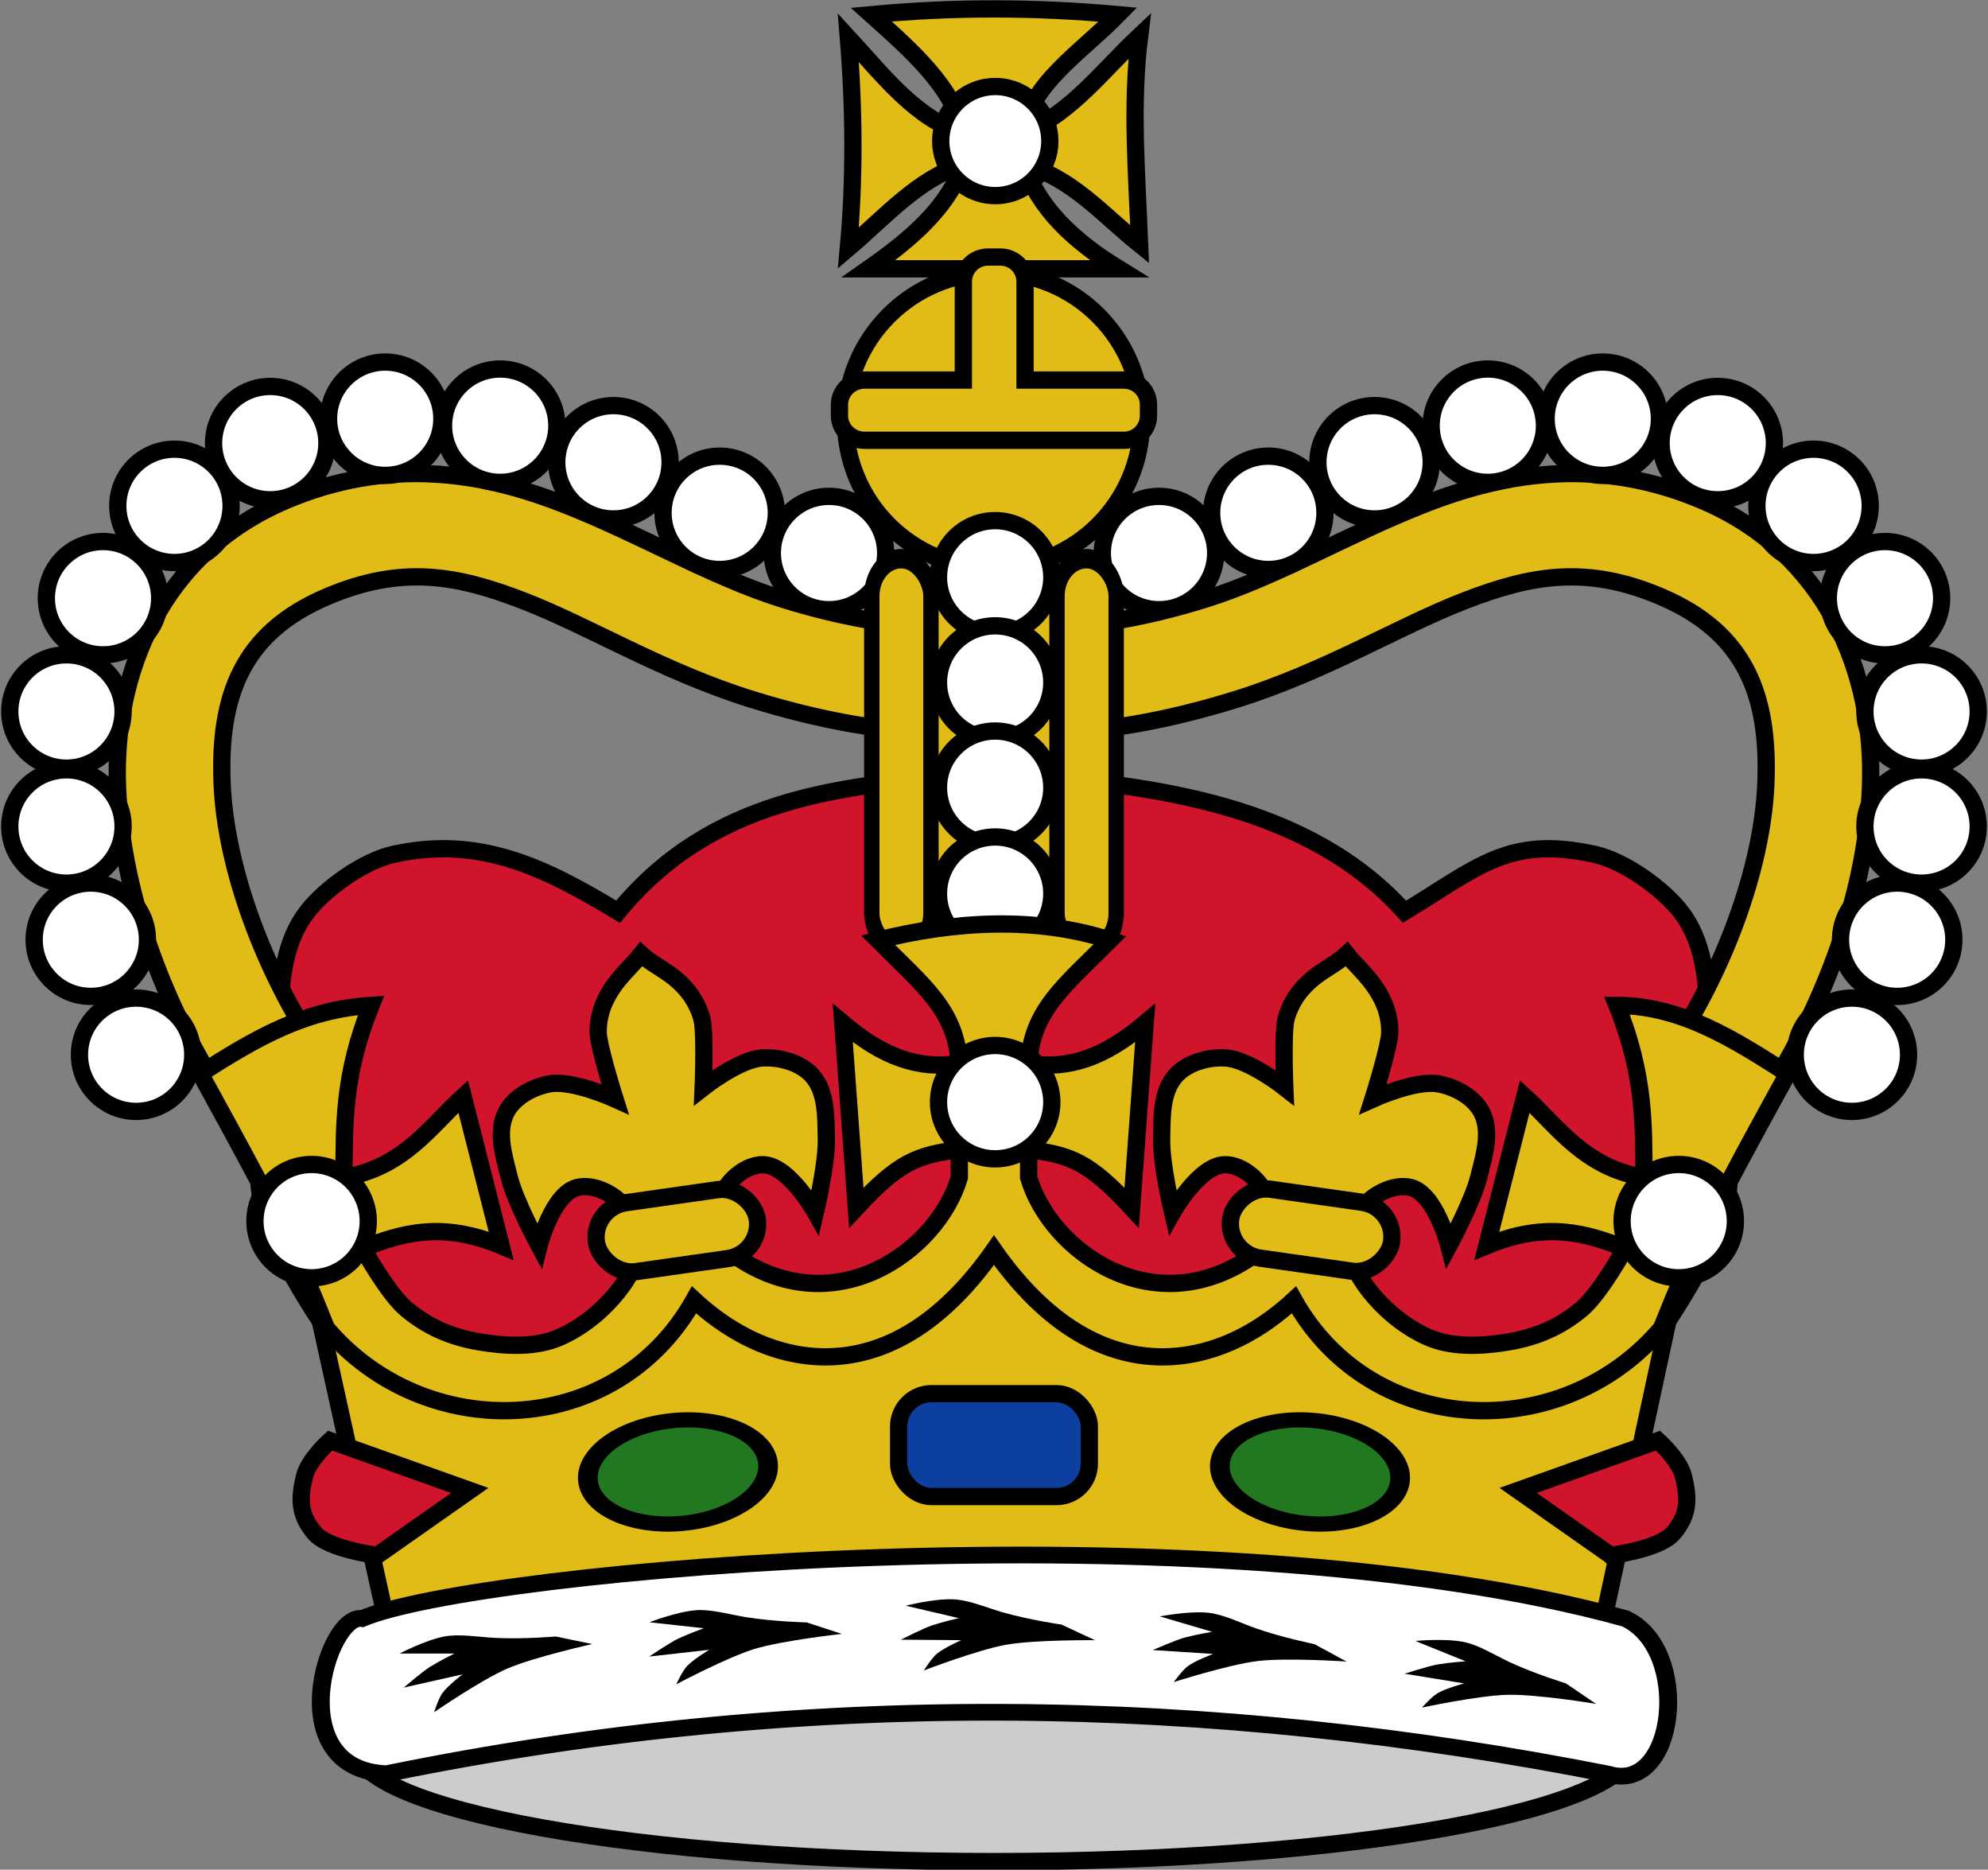 <?xml version="1.0" encoding="UTF-8" standalone="no"?>
<!-- Created with Inkscape (http://www.inkscape.org/) -->

<svg
   xmlns:dc="http://purl.org/dc/elements/1.1/"
   xmlns:cc="http://creativecommons.org/ns#"
   xmlns:rdf="http://www.w3.org/1999/02/22-rdf-syntax-ns#"
   xmlns:svg="http://www.w3.org/2000/svg"
   xmlns="http://www.w3.org/2000/svg"
   xmlns:sodipodi="http://sodipodi.sourceforge.net/DTD/sodipodi-0.dtd"
   xmlns:inkscape="http://www.inkscape.org/namespaces/inkscape"
   version="1.0"
   width="115.026"
   height="108.152"
   id="svg2"
   sodipodi:version="0.32"
   inkscape:version="0.48.0 r9654"
   sodipodi:docname="Canadian_Coat_of_Arms_Shield copy.svg"
   inkscape:output_extension="org.inkscape.output.svg.inkscape">
  <rect width="100%" height="100%" fill="#808080" stroke="none"/>
  <sodipodi:namedview
     inkscape:window-height="701"
     inkscape:window-width="1280"
     inkscape:pageshadow="2"
     inkscape:pageopacity="0.0"
     guidetolerance="10.0"
     gridtolerance="10.0"
     objecttolerance="10.0"
     borderopacity="1.0"
     bordercolor="#666666"
     pagecolor="#ffffff"
     id="base"
     showgrid="false"
     inkscape:zoom="4.4659239"
     inkscape:cx="57.512817"
     inkscape:cy="54.076157"
     inkscape:window-x="0"
     inkscape:window-y="0"
     inkscape:current-layer="svg2"
     inkscape:window-maximized="0"
     showguides="true"
     inkscape:guide-bbox="true"
     fit-margin-top="0"
     fit-margin-left="0"
     fit-margin-right="0"
     fit-margin-bottom="0" />
  <defs
     id="defs5" />
  <g
     style="fill:#ffffff;stroke:#000000;stroke-width:2.77;stroke-miterlimit:4;stroke-dasharray:none"
     id="g6517"
     transform="matrix(0.374,0,0,0.349,-110.471,64.935)" />
  <g
     id="g4263">
    <path
       style="fill:#cf142b;fill-opacity:1;stroke:#000000;stroke-width:1;stroke-linecap:butt;stroke-linejoin:miter;stroke-miterlimit:4;stroke-opacity:1;stroke-dasharray:none;display:inline"
       d="m 58.335,81.878 24.218,2.347 9.853,-2.347 c 0,0 7.056,-8.232 7.612,-13.158 0.256,-2.269 -2.009,-4.299 -2.081,-6.579 -0.038,-1.18 0.864,-2.276 0.859,-3.454 -0.011,-2.039 -0.249,-4.277 -1.543,-5.946 -1.029,-1.328 -3.252,-2.939 -4.992,-3.322 -4.975,-1.097 -6.736,0.744 -10.997,3.322 -5.529,-6.159 -14.466,-7.358 -22.579,-7.905 -0.779,-0.053 -1.564,-0.055 -2.343,0 -7.819,0.554 -15.223,1.373 -20.579,7.905 -4.26,-2.579 -8.022,-4.419 -12.997,-3.322 -1.74,0.383 -3.963,1.995 -4.992,3.322 -1.293,1.669 -1.547,3.907 -1.557,5.946 -0.005,1.178 0.908,2.273 0.873,3.454 -0.068,2.28 -2.337,4.31 -2.081,6.579 0.556,4.926 7.612,13.158 7.612,13.158 l 9.853,2.347 24.218,-2.347 z"
       id="path8159-0-3"
       inkscape:connector-curvature="0"
       sodipodi:nodetypes="cccssssscsscssssscccc" />
    <g
       transform="matrix(1.21,0,0,1.21,1.356,2.458)"
       id="g4294"
       style="stroke-width:0.826;stroke-miterlimit:4;stroke-dasharray:none">
      <g
         id="g4194-6"
         transform="matrix(-1,0,0,1,92.821,0)"
         style="stroke-width:0.826;stroke-miterlimit:4;stroke-dasharray:none">
        <path
           sodipodi:nodetypes="sssccssssccsss"
           inkscape:connector-curvature="0"
           d="m 19.531,20.625 c -2.208,-0.104 -4.564,0.241 -7,1.281 C 6.598,24.44 4.285,30.138 4.5,35.594 4.715,41.05 6.976,46.595 9.844,50.875 L 14,48.094 C 11.595,44.505 9.663,39.553 9.5,35.406 9.337,31.259 10.444,28.232 14.5,26.5 c 3.57,-1.525 6.223,-1.044 9.406,0.188 3.184,1.232 6.652,3.387 10.938,4.719 6.74,2.095 10.688,1.531 10.688,1.531 l 0,-5 c 0,0 -3.515,0.451 -9.188,-1.312 -3.508,-1.09 -6.833,-3.127 -10.625,-4.594 -1.896,-0.734 -3.98,-1.302 -6.188,-1.406 z"
           style="font-size:medium;font-style:normal;font-variant:normal;font-weight:normal;font-stretch:normal;text-indent:0;text-align:start;text-decoration:none;line-height:normal;letter-spacing:normal;word-spacing:normal;text-transform:none;direction:ltr;block-progression:tb;writing-mode:lr-tb;text-anchor:start;baseline-shift:baseline;color:#000000;fill:#e1bb16;fill-opacity:1;stroke:#000000;stroke-width:0.826;stroke-miterlimit:4;stroke-opacity:1;stroke-dasharray:none;marker:none;visibility:visible;display:inline;overflow:visible;enable-background:accumulate;font-family:Sans;-inkscape-font-specification:Sans"
           id="path4196-6" />
        <g
           id="g4180-3"
           style="stroke-width:0.826;stroke-miterlimit:4;stroke-dasharray:none">
          <path
             transform="matrix(-0.724,0,0,0.724,163.617,-37.584)"
             d="m 176.527,85.622 c 0,2.067 -1.675,3.742 -3.742,3.742 -2.067,0 -3.742,-1.675 -3.742,-3.742 0,-2.067 1.675,-3.742 3.742,-3.742 2.067,0 3.742,1.675 3.742,3.742 z"
             sodipodi:ry="3.7418478"
             sodipodi:rx="3.7418478"
             sodipodi:cy="85.622284"
             sodipodi:cx="172.78532"
             id="path5055-0-2-2-9-3-7-4-9-7-6-73"
             style="fill:#ffffff;fill-opacity:1;stroke:#000000;stroke-width:1.141;stroke-miterlimit:4;stroke-opacity:1;stroke-dasharray:none;display:inline"
             sodipodi:type="arc" />
          <path
             transform="matrix(-0.724,0,0,0.724,158.39,-39.506)"
             d="m 176.527,85.622 c 0,2.067 -1.675,3.742 -3.742,3.742 -2.067,0 -3.742,-1.675 -3.742,-3.742 0,-2.067 1.675,-3.742 3.742,-3.742 2.067,0 3.742,1.675 3.742,3.742 z"
             sodipodi:ry="3.7418478"
             sodipodi:rx="3.7418478"
             sodipodi:cy="85.622284"
             sodipodi:cx="172.78532"
             id="path5055-0-2-2-9-3-7-4-9-7-6-5-3"
             style="fill:#ffffff;fill-opacity:1;stroke:#000000;stroke-width:1.141;stroke-miterlimit:4;stroke-opacity:1;stroke-dasharray:none;display:inline"
             sodipodi:type="arc" />
          <path
             transform="matrix(-0.724,0,0,0.724,153.309,-41.922)"
             d="m 176.527,85.622 c 0,2.067 -1.675,3.742 -3.742,3.742 -2.067,0 -3.742,-1.675 -3.742,-3.742 0,-2.067 1.675,-3.742 3.742,-3.742 2.067,0 3.742,1.675 3.742,3.742 z"
             sodipodi:ry="3.7418478"
             sodipodi:rx="3.7418478"
             sodipodi:cy="85.622284"
             sodipodi:cx="172.78532"
             id="path5055-0-2-2-9-3-7-4-9-7-6-8-8"
             style="fill:#ffffff;fill-opacity:1;stroke:#000000;stroke-width:1.141;stroke-miterlimit:4;stroke-opacity:1;stroke-dasharray:none;display:inline"
             sodipodi:type="arc" />
          <path
             transform="matrix(-0.724,0,0,0.724,147.894,-43.671)"
             d="m 176.527,85.622 c 0,2.067 -1.675,3.742 -3.742,3.742 -2.067,0 -3.742,-1.675 -3.742,-3.742 0,-2.067 1.675,-3.742 3.742,-3.742 2.067,0 3.742,1.675 3.742,3.742 z"
             sodipodi:ry="3.7418478"
             sodipodi:rx="3.7418478"
             sodipodi:cy="85.622284"
             sodipodi:cx="172.78532"
             id="path5055-0-2-2-9-3-7-4-9-7-6-2-4"
             style="fill:#ffffff;fill-opacity:1;stroke:#000000;stroke-width:1.141;stroke-miterlimit:4;stroke-opacity:1;stroke-dasharray:none;display:inline"
             sodipodi:type="arc" />
          <path
             transform="matrix(-0.724,0,0,0.724,142.396,-44.004)"
             d="m 176.527,85.622 c 0,2.067 -1.675,3.742 -3.742,3.742 -2.067,0 -3.742,-1.675 -3.742,-3.742 0,-2.067 1.675,-3.742 3.742,-3.742 2.067,0 3.742,1.675 3.742,3.742 z"
             sodipodi:ry="3.7418478"
             sodipodi:rx="3.7418478"
             sodipodi:cy="85.622284"
             sodipodi:cx="172.78532"
             id="path5055-0-2-2-9-3-7-4-9-7-6-1-6"
             style="fill:#ffffff;fill-opacity:1;stroke:#000000;stroke-width:1.141;stroke-miterlimit:4;stroke-opacity:1;stroke-dasharray:none;display:inline"
             sodipodi:type="arc" />
          <path
             transform="matrix(-0.724,0,0,0.724,136.898,-42.838)"
             d="m 176.527,85.622 c 0,2.067 -1.675,3.742 -3.742,3.742 -2.067,0 -3.742,-1.675 -3.742,-3.742 0,-2.067 1.675,-3.742 3.742,-3.742 2.067,0 3.742,1.675 3.742,3.742 z"
             sodipodi:ry="3.7418478"
             sodipodi:rx="3.7418478"
             sodipodi:cy="85.622284"
             sodipodi:cx="172.78532"
             id="path5055-0-2-2-9-3-7-4-9-7-6-6-3"
             style="fill:#ffffff;fill-opacity:1;stroke:#000000;stroke-width:1.141;stroke-miterlimit:4;stroke-opacity:1;stroke-dasharray:none;display:inline"
             sodipodi:type="arc" />
          <path
             transform="matrix(-0.724,0,0,0.724,132.317,-39.839)"
             d="m 176.527,85.622 c 0,2.067 -1.675,3.742 -3.742,3.742 -2.067,0 -3.742,-1.675 -3.742,-3.742 0,-2.067 1.675,-3.742 3.742,-3.742 2.067,0 3.742,1.675 3.742,3.742 z"
             sodipodi:ry="3.7418478"
             sodipodi:rx="3.7418478"
             sodipodi:cy="85.622284"
             sodipodi:cx="172.78532"
             id="path5055-0-2-2-9-3-7-4-9-7-6-08-0"
             style="fill:#ffffff;fill-opacity:1;stroke:#000000;stroke-width:1.141;stroke-miterlimit:4;stroke-opacity:1;stroke-dasharray:none;display:inline"
             sodipodi:type="arc" />
          <path
             transform="matrix(-0.724,0,0,0.724,128.901,-35.424)"
             d="m 176.527,85.622 c 0,2.067 -1.675,3.742 -3.742,3.742 -2.067,0 -3.742,-1.675 -3.742,-3.742 0,-2.067 1.675,-3.742 3.742,-3.742 2.067,0 3.742,1.675 3.742,3.742 z"
             sodipodi:ry="3.7418478"
             sodipodi:rx="3.7418478"
             sodipodi:cy="85.622284"
             sodipodi:cx="172.78532"
             id="path5055-0-2-2-9-3-7-4-9-7-6-4-1"
             style="fill:#ffffff;fill-opacity:1;stroke:#000000;stroke-width:1.141;stroke-miterlimit:4;stroke-opacity:1;stroke-dasharray:none;display:inline"
             sodipodi:type="arc" />
          <path
             transform="matrix(-0.724,0,0,0.724,127.152,-30.009)"
             d="m 176.527,85.622 c 0,2.067 -1.675,3.742 -3.742,3.742 -2.067,0 -3.742,-1.675 -3.742,-3.742 0,-2.067 1.675,-3.742 3.742,-3.742 2.067,0 3.742,1.675 3.742,3.742 z"
             sodipodi:ry="3.7418478"
             sodipodi:rx="3.7418478"
             sodipodi:cy="85.622284"
             sodipodi:cx="172.78532"
             id="path5055-0-2-2-9-3-7-4-9-7-6-7-65"
             style="fill:#ffffff;fill-opacity:1;stroke:#000000;stroke-width:1.141;stroke-miterlimit:4;stroke-opacity:1;stroke-dasharray:none;display:inline"
             sodipodi:type="arc" />
          <path
             transform="matrix(-0.724,0,0,0.724,127.152,-24.511)"
             d="m 176.527,85.622 c 0,2.067 -1.675,3.742 -3.742,3.742 -2.067,0 -3.742,-1.675 -3.742,-3.742 0,-2.067 1.675,-3.742 3.742,-3.742 2.067,0 3.742,1.675 3.742,3.742 z"
             sodipodi:ry="3.7418478"
             sodipodi:rx="3.7418478"
             sodipodi:cy="85.622284"
             sodipodi:cx="172.78532"
             id="path5055-0-2-2-9-3-7-4-9-7-6-7-9-9"
             style="fill:#ffffff;fill-opacity:1;stroke:#000000;stroke-width:1.141;stroke-miterlimit:4;stroke-opacity:1;stroke-dasharray:none;display:inline"
             sodipodi:type="arc" />
          <path
             transform="matrix(-0.724,0,0,0.724,128.318,-19.097)"
             d="m 176.527,85.622 c 0,2.067 -1.675,3.742 -3.742,3.742 -2.067,0 -3.742,-1.675 -3.742,-3.742 0,-2.067 1.675,-3.742 3.742,-3.742 2.067,0 3.742,1.675 3.742,3.742 z"
             sodipodi:ry="3.7418478"
             sodipodi:rx="3.7418478"
             sodipodi:cy="85.622284"
             sodipodi:cx="172.78532"
             id="path5055-0-2-2-9-3-7-4-9-7-6-7-6-5"
             style="fill:#ffffff;fill-opacity:1;stroke:#000000;stroke-width:1.141;stroke-miterlimit:4;stroke-opacity:1;stroke-dasharray:none;display:inline"
             sodipodi:type="arc" />
          <path
             transform="matrix(-0.724,0,0,0.724,130.484,-13.599)"
             d="m 176.527,85.622 c 0,2.067 -1.675,3.742 -3.742,3.742 -2.067,0 -3.742,-1.675 -3.742,-3.742 0,-2.067 1.675,-3.742 3.742,-3.742 2.067,0 3.742,1.675 3.742,3.742 z"
             sodipodi:ry="3.7418478"
             sodipodi:rx="3.7418478"
             sodipodi:cy="85.622284"
             sodipodi:cx="172.78532"
             id="path5055-0-2-2-9-3-7-4-9-7-6-7-90-8"
             style="fill:#ffffff;fill-opacity:1;stroke:#000000;stroke-width:1.141;stroke-miterlimit:4;stroke-opacity:1;stroke-dasharray:none;display:inline"
             sodipodi:type="arc" />
        </g>
      </g>
      <g
         id="g4194"
         style="stroke-width:0.826;stroke-miterlimit:4;stroke-dasharray:none">
        <path
           sodipodi:nodetypes="sssccssssccsss"
           inkscape:connector-curvature="0"
           d="m 19.531,20.625 c -2.208,-0.104 -4.564,0.241 -7,1.281 C 6.598,24.44 4.285,30.138 4.5,35.594 4.715,41.05 6.976,46.595 9.844,50.875 L 14,48.094 C 11.595,44.505 9.663,39.553 9.5,35.406 9.337,31.259 10.444,28.232 14.5,26.5 c 3.57,-1.525 6.223,-1.044 9.406,0.188 3.184,1.232 6.652,3.387 10.938,4.719 6.74,2.095 10.688,1.531 10.688,1.531 l 0,-5 c 0,0 -3.515,0.451 -9.188,-1.312 -3.508,-1.09 -6.833,-3.127 -10.625,-4.594 -1.896,-0.734 -3.98,-1.302 -6.188,-1.406 z"
           style="font-size:medium;font-style:normal;font-variant:normal;font-weight:normal;font-stretch:normal;text-indent:0;text-align:start;text-decoration:none;line-height:normal;letter-spacing:normal;word-spacing:normal;text-transform:none;direction:ltr;block-progression:tb;writing-mode:lr-tb;text-anchor:start;baseline-shift:baseline;color:#000000;fill:#e1bb16;fill-opacity:1;stroke:#000000;stroke-width:0.826;stroke-miterlimit:4;stroke-opacity:1;stroke-dasharray:none;marker:none;visibility:visible;display:inline;overflow:visible;enable-background:accumulate;font-family:Sans;-inkscape-font-specification:Sans"
           id="path4196" />
        <g
           id="g4180"
           style="stroke-width:0.826;stroke-miterlimit:4;stroke-dasharray:none">
          <path
             transform="matrix(-0.724,0,0,0.724,163.617,-37.584)"
             d="m 176.527,85.622 c 0,2.067 -1.675,3.742 -3.742,3.742 -2.067,0 -3.742,-1.675 -3.742,-3.742 0,-2.067 1.675,-3.742 3.742,-3.742 2.067,0 3.742,1.675 3.742,3.742 z"
             sodipodi:ry="3.7418478"
             sodipodi:rx="3.7418478"
             sodipodi:cy="85.622284"
             sodipodi:cx="172.78532"
             id="path5055-0-2-2-9-3-7-4-9-7-6"
             style="fill:#ffffff;fill-opacity:1;stroke:#000000;stroke-width:1.141;stroke-miterlimit:4;stroke-opacity:1;stroke-dasharray:none;display:inline"
             sodipodi:type="arc" />
          <path
             transform="matrix(-0.724,0,0,0.724,158.39,-39.506)"
             d="m 176.527,85.622 c 0,2.067 -1.675,3.742 -3.742,3.742 -2.067,0 -3.742,-1.675 -3.742,-3.742 0,-2.067 1.675,-3.742 3.742,-3.742 2.067,0 3.742,1.675 3.742,3.742 z"
             sodipodi:ry="3.7418478"
             sodipodi:rx="3.7418478"
             sodipodi:cy="85.622284"
             sodipodi:cx="172.78532"
             id="path5055-0-2-2-9-3-7-4-9-7-6-5"
             style="fill:#ffffff;fill-opacity:1;stroke:#000000;stroke-width:1.141;stroke-miterlimit:4;stroke-opacity:1;stroke-dasharray:none;display:inline"
             sodipodi:type="arc" />
          <path
             transform="matrix(-0.724,0,0,0.724,153.309,-41.922)"
             d="m 176.527,85.622 c 0,2.067 -1.675,3.742 -3.742,3.742 -2.067,0 -3.742,-1.675 -3.742,-3.742 0,-2.067 1.675,-3.742 3.742,-3.742 2.067,0 3.742,1.675 3.742,3.742 z"
             sodipodi:ry="3.7418478"
             sodipodi:rx="3.7418478"
             sodipodi:cy="85.622284"
             sodipodi:cx="172.78532"
             id="path5055-0-2-2-9-3-7-4-9-7-6-8"
             style="fill:#ffffff;fill-opacity:1;stroke:#000000;stroke-width:1.141;stroke-miterlimit:4;stroke-opacity:1;stroke-dasharray:none;display:inline"
             sodipodi:type="arc" />
          <path
             transform="matrix(-0.724,0,0,0.724,147.894,-43.671)"
             d="m 176.527,85.622 c 0,2.067 -1.675,3.742 -3.742,3.742 -2.067,0 -3.742,-1.675 -3.742,-3.742 0,-2.067 1.675,-3.742 3.742,-3.742 2.067,0 3.742,1.675 3.742,3.742 z"
             sodipodi:ry="3.7418478"
             sodipodi:rx="3.7418478"
             sodipodi:cy="85.622284"
             sodipodi:cx="172.78532"
             id="path5055-0-2-2-9-3-7-4-9-7-6-2"
             style="fill:#ffffff;fill-opacity:1;stroke:#000000;stroke-width:1.141;stroke-miterlimit:4;stroke-opacity:1;stroke-dasharray:none;display:inline"
             sodipodi:type="arc" />
          <path
             transform="matrix(-0.724,0,0,0.724,142.396,-44.004)"
             d="m 176.527,85.622 c 0,2.067 -1.675,3.742 -3.742,3.742 -2.067,0 -3.742,-1.675 -3.742,-3.742 0,-2.067 1.675,-3.742 3.742,-3.742 2.067,0 3.742,1.675 3.742,3.742 z"
             sodipodi:ry="3.7418478"
             sodipodi:rx="3.7418478"
             sodipodi:cy="85.622284"
             sodipodi:cx="172.78532"
             id="path5055-0-2-2-9-3-7-4-9-7-6-1"
             style="fill:#ffffff;fill-opacity:1;stroke:#000000;stroke-width:1.141;stroke-miterlimit:4;stroke-opacity:1;stroke-dasharray:none;display:inline"
             sodipodi:type="arc" />
          <path
             transform="matrix(-0.724,0,0,0.724,136.898,-42.838)"
             d="m 176.527,85.622 c 0,2.067 -1.675,3.742 -3.742,3.742 -2.067,0 -3.742,-1.675 -3.742,-3.742 0,-2.067 1.675,-3.742 3.742,-3.742 2.067,0 3.742,1.675 3.742,3.742 z"
             sodipodi:ry="3.7418478"
             sodipodi:rx="3.7418478"
             sodipodi:cy="85.622284"
             sodipodi:cx="172.78532"
             id="path5055-0-2-2-9-3-7-4-9-7-6-6"
             style="fill:#ffffff;fill-opacity:1;stroke:#000000;stroke-width:1.141;stroke-miterlimit:4;stroke-opacity:1;stroke-dasharray:none;display:inline"
             sodipodi:type="arc" />
          <path
             transform="matrix(-0.724,0,0,0.724,132.317,-39.839)"
             d="m 176.527,85.622 c 0,2.067 -1.675,3.742 -3.742,3.742 -2.067,0 -3.742,-1.675 -3.742,-3.742 0,-2.067 1.675,-3.742 3.742,-3.742 2.067,0 3.742,1.675 3.742,3.742 z"
             sodipodi:ry="3.7418478"
             sodipodi:rx="3.7418478"
             sodipodi:cy="85.622284"
             sodipodi:cx="172.78532"
             id="path5055-0-2-2-9-3-7-4-9-7-6-08"
             style="fill:#ffffff;fill-opacity:1;stroke:#000000;stroke-width:1.141;stroke-miterlimit:4;stroke-opacity:1;stroke-dasharray:none;display:inline"
             sodipodi:type="arc" />
          <path
             transform="matrix(-0.724,0,0,0.724,128.901,-35.424)"
             d="m 176.527,85.622 c 0,2.067 -1.675,3.742 -3.742,3.742 -2.067,0 -3.742,-1.675 -3.742,-3.742 0,-2.067 1.675,-3.742 3.742,-3.742 2.067,0 3.742,1.675 3.742,3.742 z"
             sodipodi:ry="3.7418478"
             sodipodi:rx="3.7418478"
             sodipodi:cy="85.622284"
             sodipodi:cx="172.78532"
             id="path5055-0-2-2-9-3-7-4-9-7-6-4"
             style="fill:#ffffff;fill-opacity:1;stroke:#000000;stroke-width:1.141;stroke-miterlimit:4;stroke-opacity:1;stroke-dasharray:none;display:inline"
             sodipodi:type="arc" />
          <path
             transform="matrix(-0.724,0,0,0.724,127.152,-30.009)"
             d="m 176.527,85.622 c 0,2.067 -1.675,3.742 -3.742,3.742 -2.067,0 -3.742,-1.675 -3.742,-3.742 0,-2.067 1.675,-3.742 3.742,-3.742 2.067,0 3.742,1.675 3.742,3.742 z"
             sodipodi:ry="3.7418478"
             sodipodi:rx="3.7418478"
             sodipodi:cy="85.622284"
             sodipodi:cx="172.78532"
             id="path5055-0-2-2-9-3-7-4-9-7-6-7"
             style="fill:#ffffff;fill-opacity:1;stroke:#000000;stroke-width:1.141;stroke-miterlimit:4;stroke-opacity:1;stroke-dasharray:none;display:inline"
             sodipodi:type="arc" />
          <path
             transform="matrix(-0.724,0,0,0.724,127.152,-24.511)"
             d="m 176.527,85.622 c 0,2.067 -1.675,3.742 -3.742,3.742 -2.067,0 -3.742,-1.675 -3.742,-3.742 0,-2.067 1.675,-3.742 3.742,-3.742 2.067,0 3.742,1.675 3.742,3.742 z"
             sodipodi:ry="3.7418478"
             sodipodi:rx="3.7418478"
             sodipodi:cy="85.622284"
             sodipodi:cx="172.78532"
             id="path5055-0-2-2-9-3-7-4-9-7-6-7-9"
             style="fill:#ffffff;fill-opacity:1;stroke:#000000;stroke-width:1.141;stroke-miterlimit:4;stroke-opacity:1;stroke-dasharray:none;display:inline"
             sodipodi:type="arc" />
          <path
             transform="matrix(-0.724,0,0,0.724,128.318,-19.097)"
             d="m 176.527,85.622 c 0,2.067 -1.675,3.742 -3.742,3.742 -2.067,0 -3.742,-1.675 -3.742,-3.742 0,-2.067 1.675,-3.742 3.742,-3.742 2.067,0 3.742,1.675 3.742,3.742 z"
             sodipodi:ry="3.7418478"
             sodipodi:rx="3.7418478"
             sodipodi:cy="85.622284"
             sodipodi:cx="172.78532"
             id="path5055-0-2-2-9-3-7-4-9-7-6-7-6"
             style="fill:#ffffff;fill-opacity:1;stroke:#000000;stroke-width:1.141;stroke-miterlimit:4;stroke-opacity:1;stroke-dasharray:none;display:inline"
             sodipodi:type="arc" />
          <path
             transform="matrix(-0.724,0,0,0.724,130.484,-13.599)"
             d="m 176.527,85.622 c 0,2.067 -1.675,3.742 -3.742,3.742 -2.067,0 -3.742,-1.675 -3.742,-3.742 0,-2.067 1.675,-3.742 3.742,-3.742 2.067,0 3.742,1.675 3.742,3.742 z"
             sodipodi:ry="3.7418478"
             sodipodi:rx="3.7418478"
             sodipodi:cy="85.622284"
             sodipodi:cx="172.78532"
             id="path5055-0-2-2-9-3-7-4-9-7-6-7-90"
             style="fill:#ffffff;fill-opacity:1;stroke:#000000;stroke-width:1.141;stroke-miterlimit:4;stroke-opacity:1;stroke-dasharray:none;display:inline"
             sodipodi:type="arc" />
        </g>
      </g>
    </g>
    <g
       transform="matrix(1.21,0,0,1.21,-0.11,-0.076)"
       id="g4527"
       style="stroke-width:0.826;stroke-miterlimit:4;stroke-dasharray:none">
      <g
         style="stroke-width:0.826;stroke-miterlimit:4;stroke-dasharray:none"
         id="g9512"
         transform="translate(-153.481,-2.687)">
        <path
           style="fill:#e1bb16;fill-opacity:1;stroke:#000000;stroke-width:0.826;stroke-miterlimit:4;stroke-opacity:1;stroke-dasharray:none"
           d="m 199.623,9.115 c -0.467,-2.207 -2.452,-3.928 -4.387,-5.665 3.932,-0.371 7.863,-0.36 11.795,0 -1.776,1.811 -4.312,3.41 -4.491,5.665 2.29,-0.992 3.765,-3.002 5.527,-4.653 -0.417,3.323 -0.13,6.647 0,9.97 -1.751,-1.405 -3.244,-3.187 -5.527,-3.817 0.679,2.062 2.35,3.646 4.534,4.985 l -11.969,0 c 1.981,-1.385 3.778,-2.893 4.518,-4.985 -2.175,0.701 -3.738,2.516 -5.484,3.998 0.308,-3.353 0.272,-6.707 0,-10.06 1.681,1.826 3.249,3.889 5.484,4.563 z"
           id="rect8501-3"
           sodipodi:nodetypes="ccccccccccccc"
           inkscape:connector-curvature="0" />
        <path
           sodipodi:type="arc"
           style="fill:#ffffff;fill-opacity:1;stroke:#000000;stroke-width:1.185;stroke-miterlimit:4;stroke-opacity:1;stroke-dasharray:none;display:inline"
           id="path5055-0-7-8"
           sodipodi:cx="172.78532"
           sodipodi:cy="85.622284"
           sodipodi:rx="3.7418478"
           sodipodi:ry="3.7418478"
           d="m 176.527,85.622 c 0,2.067 -1.675,3.742 -3.742,3.742 -2.067,0 -3.742,-1.675 -3.742,-3.742 0,-2.067 1.675,-3.742 3.742,-3.742 2.067,0 3.742,1.675 3.742,3.742 z"
           transform="matrix(-0.697,0,0,0.697,321.596,-50.185)" />
        <path
           sodipodi:type="arc"
           style="fill:#e1bb16;fill-opacity:1;stroke:#000000;stroke-width:1.207;stroke-miterlimit:4;stroke-opacity:1;stroke-dasharray:none"
           id="path8091-6"
           sodipodi:cx="171.99484"
           sodipodi:cy="47.734879"
           sodipodi:rx="10.54225"
           sodipodi:ry="10.151795"
           d="m 182.537,47.735 c 0,5.607 -4.72,10.152 -10.542,10.152 -5.822,0 -10.542,-4.545 -10.542,-10.152 0,-5.607 4.72,-10.152 10.542,-10.152 5.822,0 10.542,4.545 10.542,10.152 z"
           transform="matrix(0.672,0,0,0.698,85.5,-10.472)" />
        <path
           inkscape:connector-curvature="0"
           style="fill:#e1bb16;fill-opacity:1;stroke:#000000;stroke-width:0.826;stroke-miterlimit:4;stroke-opacity:1;stroke-dasharray:none;display:inline"
           d="m 200.815,15.038 c -0.653,0 -1.177,0.524 -1.177,1.177 l 0,4.704 -4.725,0 c -0.653,0 -1.199,0.524 -1.199,1.177 l 0,0.526 c 0,0.653 0.545,1.177 1.199,1.177 l 12.4,0 c 0.653,0 1.177,-0.524 1.177,-1.177 l 0,-0.526 c 0,-0.653 -0.524,-1.177 -1.177,-1.177 l -4.725,0 0,-4.704 c 0,-0.653 -0.524,-1.177 -1.177,-1.177 l -0.597,0 z"
           id="rect8099-8-7"
           sodipodi:nodetypes="ccccccccccccccc" />
      </g>
      <g
         id="g5093"
         transform="translate(3.505,2.094)"
         style="stroke-width:0.826;stroke-miterlimit:4;stroke-dasharray:none">
        <rect
           style="fill:#e1bb16;fill-opacity:1;stroke:#000000;stroke-width:0.826;stroke-miterlimit:4;stroke-opacity:1;stroke-dasharray:none"
           id="rect5769-1"
           width="10.294"
           height="17.473"
           x="38.97"
           y="25.492"
           ry="2.294" />
        <g
           transform="matrix(1,0,0,1.264,-157.098,-10.014)"
           style="stroke-width:0.735;stroke-miterlimit:4;stroke-dasharray:none"
           id="g9518">
          <rect
             ry="1.415"
             y="27.445"
             x="195.371"
             height="14.824"
             width="2.83"
             id="rect5556-1"
             style="fill:#e1bb16;fill-opacity:1;stroke:#000000;stroke-width:0.735;stroke-miterlimit:4;stroke-opacity:1;stroke-dasharray:none" />
          <rect
             ry="1.415"
             y="27.445"
             x="204.228"
             height="14.824"
             width="2.83"
             id="rect5556-1-7"
             style="fill:#e1bb16;fill-opacity:1;stroke:#000000;stroke-width:0.735;stroke-miterlimit:4;stroke-opacity:1;stroke-dasharray:none;display:inline" />
        </g>
        <path
           sodipodi:type="arc"
           style="fill:#ffffff;fill-opacity:1;stroke:#000000;stroke-width:1.141;stroke-miterlimit:4;stroke-opacity:1;stroke-dasharray:none;display:inline"
           id="path5055-0-2-2-9-3-7-4-9-7-6-0"
           sodipodi:cx="172.78532"
           sodipodi:cy="85.622284"
           sodipodi:rx="3.7418478"
           sodipodi:ry="3.7418478"
           d="m 176.527,85.622 c 0,2.067 -1.675,3.742 -3.742,3.742 -2.067,0 -3.742,-1.675 -3.742,-3.742 0,-2.067 1.675,-3.742 3.742,-3.742 2.067,0 3.742,1.675 3.742,3.742 z"
           transform="matrix(-0.724,0,0,0.724,169.269,-36.423)" />
        <path
           sodipodi:type="arc"
           style="fill:#ffffff;fill-opacity:1;stroke:#000000;stroke-width:1.141;stroke-miterlimit:4;stroke-opacity:1;stroke-dasharray:none;display:inline"
           id="path5055-0-2-2-9-3-7-4-9-7-6-0-9"
           sodipodi:cx="172.78532"
           sodipodi:cy="85.622284"
           sodipodi:rx="3.7418478"
           sodipodi:ry="3.7418478"
           d="m 176.527,85.622 c 0,2.067 -1.675,3.742 -3.742,3.742 -2.067,0 -3.742,-1.675 -3.742,-3.742 0,-2.067 1.675,-3.742 3.742,-3.742 2.067,0 3.742,1.675 3.742,3.742 z"
           transform="matrix(-0.724,0,0,0.724,169.269,-31.394)" />
        <path
           sodipodi:type="arc"
           style="fill:#ffffff;fill-opacity:1;stroke:#000000;stroke-width:1.141;stroke-miterlimit:4;stroke-opacity:1;stroke-dasharray:none;display:inline"
           id="path5055-0-2-2-9-3-7-4-9-7-6-0-97"
           sodipodi:cx="172.78532"
           sodipodi:cy="85.622284"
           sodipodi:rx="3.7418478"
           sodipodi:ry="3.7418478"
           d="m 176.527,85.622 c 0,2.067 -1.675,3.742 -3.742,3.742 -2.067,0 -3.742,-1.675 -3.742,-3.742 0,-2.067 1.675,-3.742 3.742,-3.742 2.067,0 3.742,1.675 3.742,3.742 z"
           transform="matrix(-0.724,0,0,0.724,169.269,-26.365)" />
        <path
           sodipodi:type="arc"
           style="fill:#ffffff;fill-opacity:1;stroke:#000000;stroke-width:1.141;stroke-miterlimit:4;stroke-opacity:1;stroke-dasharray:none;display:inline"
           id="path5055-0-2-2-9-3-7-4-9-7-6-0-5"
           sodipodi:cx="172.78532"
           sodipodi:cy="85.622284"
           sodipodi:rx="3.7418478"
           sodipodi:ry="3.7418478"
           d="m 176.527,85.622 c 0,2.067 -1.675,3.742 -3.742,3.742 -2.067,0 -3.742,-1.675 -3.742,-3.742 0,-2.067 1.675,-3.742 3.742,-3.742 2.067,0 3.742,1.675 3.742,3.742 z"
           transform="matrix(-0.724,0,0,0.724,169.269,-21.3)" />
      </g>
    </g>
    <g
       id="g4233">
      <g
         id="g4480"
         style="stroke-width:0.826;stroke-miterlimit:4;stroke-dasharray:none"
         transform="matrix(1.21,0,0,1.21,-0.11,0.596)">
        <path
           sodipodi:nodetypes="cccccccc"
           inkscape:connector-curvature="0"
           id="rect3114"
           d="m 14.977,60.713 c 7.565,6.038 13.282,6.536 16.322,-1 5.441,3.444 10.882,4.133 16.322,-1 5.441,5.486 10.882,5.008 16.322,1 1.959,7.993 7.572,7.948 16.322,1 l -3.832,17.792 -57.496,0.17 z"
           style="fill:#e1bb16;fill-opacity:1;stroke:#000000;stroke-width:0.826;stroke-miterlimit:4;stroke-opacity:1;stroke-dasharray:none" />
        <g
           id="g4473"
           style="stroke-width:0.826;stroke-miterlimit:4;stroke-dasharray:none">
          <rect
             ry="1.569"
             y="66.134"
             x="43.062"
             height="4.917"
             width="9.119"
             id="rect4615-0-5"
             style="fill:#0c3fa0;fill-opacity:1;stroke:#000000;stroke-width:0.826;stroke-miterlimit:4;stroke-opacity:1;stroke-dasharray:none;display:inline" />
          <path
             transform="matrix(0.74,-0.105,0.136,0.571,-93.923,26.314)"
             d="m 157.483,104.188 c 0,2.336 -2.586,4.23 -5.775,4.23 -3.19,0 -5.775,-1.894 -5.775,-4.23 0,-2.336 2.586,-4.23 5.775,-4.23 3.19,0 5.775,1.894 5.775,4.23 z"
             sodipodi:ry="4.2299151"
             sodipodi:rx="5.7754607"
             sodipodi:cy="104.18797"
             sodipodi:cx="151.70752"
             id="path4613-2-8"
             style="fill:#217821;fill-opacity:1;stroke:#000000;stroke-width:1.25;stroke-miterlimit:4;stroke-opacity:1;stroke-dasharray:none;display:inline"
             sodipodi:type="arc" />
          <path
             sodipodi:nodetypes="cccssc"
             id="path4611-3-79"
             d="m 18.135,73.861 4.421,-3.102 -6.687,-2.382 c 0,0 -1.023,0.913 -1.216,1.702 -0.267,1.092 -0.261,1.847 0.486,2.723 0.667,0.781 2.995,1.06 2.995,1.06 z"
             style="fill:#cf142b;fill-opacity:1;stroke:#000000;stroke-width:0.826;stroke-linecap:butt;stroke-linejoin:miter;stroke-miterlimit:4;stroke-opacity:1;stroke-dasharray:none;display:inline"
             inkscape:connector-curvature="0" />
          <path
             transform="matrix(-0.74,-0.105,-0.136,0.571,189.167,26.314)"
             d="m 157.483,104.188 c 0,2.336 -2.586,4.23 -5.775,4.23 -3.19,0 -5.775,-1.894 -5.775,-4.23 0,-2.336 2.586,-4.23 5.775,-4.23 3.19,0 5.775,1.894 5.775,4.23 z"
             sodipodi:ry="4.2299151"
             sodipodi:rx="5.7754607"
             sodipodi:cy="104.18797"
             sodipodi:cx="151.70752"
             id="path4613-2-9-0"
             style="fill:#217821;fill-opacity:1;stroke:#000000;stroke-width:1.25;stroke-miterlimit:4;stroke-opacity:1;stroke-dasharray:none;display:inline"
             sodipodi:type="arc" />
          <path
             sodipodi:nodetypes="cccssc"
             id="path4611-3-7-3"
             d="m 77.108,73.861 -4.421,-3.102 6.687,-2.382 c 0,0 1.023,0.913 1.216,1.702 0.267,1.092 0.261,1.847 -0.486,2.723 -0.667,0.781 -2.995,1.06 -2.995,1.06 z"
             style="fill:#cf142b;fill-opacity:1;stroke:#000000;stroke-width:0.826;stroke-linecap:butt;stroke-linejoin:miter;stroke-miterlimit:4;stroke-opacity:1;stroke-dasharray:none;display:inline"
             inkscape:connector-curvature="0" />
        </g>
      </g>
      <g
         id="g4160">
        <path
           sodipodi:nodetypes="scscsccccccssscsscscscccccccscccssccccccccccccccsscccscccccccscscsscsssccccccscscscs"
           inkscape:connector-curvature="0"
           d="m 48.982,78.405 c -3.035,0.415 -6.158,-0.741 -8.825,-3.214 -2.285,4.075 -6.215,6.175 -10.283,6.392 -4.008,0.213 -8.151,-1.402 -10.987,-4.757 -0.864,-2.168 -1.739,-4.214 -2.535,-5.813 -1.55,-3.114 -4.766,-8.905 -4.766,-8.905 3.232,-2.058 6.04,-3.712 9.882,-3.952 -1.65,4.107 -1.536,6.978 -1.569,9.953 3.458,-0.556 5.047,-3.006 6.902,-4.684 l 2.196,8.636 c -3.462,-1.436 -5.77,-0.717 -8,0.146 0,0 1.429,2.607 2.51,3.513 1.236,1.036 2.6,1.629 4.235,1.903 1.547,0.259 3.292,0.348 4.706,-0.293 2.979,-1.35 4.497,-4.294 4.078,-4.098 0,0 0.299,-2.583 -0.471,-3.513 -0.576,-0.696 -1.759,-1.262 -2.667,-1.025 -1.431,0.374 -2.196,3.367 -2.196,3.367 0,0 -1.376,-2.548 -1.725,-3.952 -0.308,-1.237 -0.767,-2.671 -0.157,-3.806 0.455,-0.847 1.512,-1.437 2.51,-1.61 1.322,-0.229 3.765,0.878 3.765,0.878 0,0 -0.729,-2.295 -0.941,-3.513 -0.109,-0.626 0.054,-1.463 0.314,-2.049 0.594,-1.339 1.541,-2.046 2.144,-2.812 0.806,0.75 1.798,1.019 2.727,2.18 0.407,0.508 0.785,1.283 0.844,1.914 0.116,1.23 0.013,3.621 0.013,3.621 0,0 2.076,-1.633 3.418,-1.715 1.013,-0.062 2.193,0.269 2.857,0.985 0.89,0.96 0.823,2.456 0.851,3.725 0.031,1.441 -0.631,4.227 -0.631,4.227 0,0 -1.53,-2.726 -3.016,-2.76 -0.942,-0.022 -1.94,0.798 -2.315,1.605 -0.501,1.078 0.469,3.513 0.469,3.513 5.869,4.276 11.943,-0.11 13.188,-4.384 l 0,-1.61 c -2.458,0.316 -3.503,0.719 -5.961,3.367 L 48.763,59.18 c 2.353,1.985 4.392,2.699 6.745,2.342 -0.221,-3.105 -1.99,-4.42 -4.706,-7.137 4.427,-1.107 9.139,-1.382 13.421,0 -2.716,2.716 -4.485,4.032 -4.706,7.137 2.353,0.357 4.392,-0.357 6.745,-2.342 L 65.478,69.865 c -2.458,-2.648 -3.503,-3.051 -5.961,-3.367 l 0,1.61 c 1.246,4.274 7.319,8.659 13.188,4.384 0,0 0.97,-2.435 0.469,-3.513 -0.375,-0.807 -1.373,-1.626 -2.315,-1.605 -1.486,0.034 -3.016,2.76 -3.016,2.76 0,0 -0.662,-2.785 -0.631,-4.227 0.027,-1.269 -0.04,-2.765 0.851,-3.725 0.664,-0.716 1.844,-1.047 2.857,-0.985 1.341,0.081 3.418,1.715 3.418,1.715 0,0 -0.102,-2.391 0.013,-3.621 0.059,-0.632 0.437,-1.406 0.844,-1.914 0.929,-1.161 1.921,-1.43 2.727,-2.18 0.603,0.766 1.549,1.473 2.144,2.812 0.26,0.586 0.423,1.423 0.314,2.049 -0.212,1.218 -0.941,3.513 -0.941,3.513 0,0 2.443,-1.107 3.765,-0.878 0.998,0.173 2.055,0.763 2.51,1.61 0.61,1.135 0.151,2.569 -0.157,3.806 -0.35,1.404 -1.725,3.952 -1.725,3.952 0,0 -0.765,-2.993 -2.196,-3.367 -0.908,-0.237 -2.091,0.328 -2.667,1.025 -0.769,0.93 -0.471,3.513 -0.471,3.513 -0.419,-0.195 1.1,2.749 4.078,4.098 1.414,0.641 3.158,0.552 4.706,0.293 1.636,-0.274 2.999,-0.866 4.235,-1.903 1.081,-0.906 2.51,-3.513 2.51,-3.513 -2.23,-0.864 -4.538,-1.582 -8,-0.146 l 2.196,-8.636 c 1.855,1.678 3.444,4.128 6.902,4.684 -0.033,-2.975 0.082,-5.846 -1.569,-9.953 3.728,0.013 6.792,1.98 9.882,3.952 0,0 -3.216,5.791 -4.766,8.905 -0.796,1.599 -1.671,3.645 -2.535,5.813 -2.836,3.355 -6.979,4.97 -10.987,4.757 -4.068,-0.216 -7.998,-2.316 -10.283,-6.392 -2.667,2.474 -5.79,3.629 -8.825,3.214 -3.004,-0.41 -5.923,-2.359 -8.531,-6.091 -2.608,3.732 -5.526,5.68 -8.531,6.091 z"
           style="fill:#e1bb16;fill-opacity:1;stroke:#000000;stroke-width:1;stroke-linecap:butt;stroke-linejoin:miter;stroke-miterlimit:4;stroke-opacity:1;stroke-dasharray:none;display:inline"
           id="path9959-7-7-9-7-9-2" />
        <g
           transform="matrix(1.21,0,0,1.21,1.276,2.458)"
           id="g3211"
           style="stroke-width:0.826;stroke-miterlimit:4;stroke-dasharray:none">
          <path
             transform="matrix(-0.724,0,0,0.724,171.629,-11.332)"
             d="m 176.527,85.622 c 0,2.067 -1.675,3.742 -3.742,3.742 -2.067,0 -3.742,-1.675 -3.742,-3.742 0,-2.067 1.675,-3.742 3.742,-3.742 2.067,0 3.742,1.675 3.742,3.742 z"
             sodipodi:ry="3.7418478"
             sodipodi:rx="3.7418478"
             sodipodi:cy="85.622284"
             sodipodi:cx="172.78532"
             id="path5055-0-2-2-9-3-7-6"
             style="fill:#ffffff;fill-opacity:1;stroke:#000000;stroke-width:1.141;stroke-miterlimit:4;stroke-opacity:1;stroke-dasharray:none;display:inline"
             sodipodi:type="arc" />
          <g
             id="g3207"
             style="stroke-width:0.826;stroke-miterlimit:4;stroke-dasharray:none">
            <path
               sodipodi:type="arc"
               style="fill:#ffffff;fill-opacity:1;stroke:#000000;stroke-width:1.141;stroke-miterlimit:4;stroke-opacity:1;stroke-dasharray:none;display:inline"
               id="path5055-0-2-2-9-3-7-6-9"
               sodipodi:cx="172.78532"
               sodipodi:cy="85.622284"
               sodipodi:rx="3.7418478"
               sodipodi:ry="3.7418478"
               d="m 176.527,85.622 c 0,2.067 -1.675,3.742 -3.742,3.742 -2.067,0 -3.742,-1.675 -3.742,-3.742 0,-2.067 1.675,-3.742 3.742,-3.742 2.067,0 3.742,1.675 3.742,3.742 z"
               transform="matrix(-0.724,0,0,0.724,138.942,-5.644)" />
            <path
               sodipodi:type="arc"
               style="fill:#ffffff;fill-opacity:1;stroke:#000000;stroke-width:1.141;stroke-miterlimit:4;stroke-opacity:1;stroke-dasharray:none;display:inline"
               id="path5055-0-2-2-9-3-7-6-5"
               sodipodi:cx="172.78532"
               sodipodi:cy="85.622284"
               sodipodi:rx="3.7418478"
               sodipodi:ry="3.7418478"
               d="m 176.527,85.622 c 0,2.067 -1.675,3.742 -3.742,3.742 -2.067,0 -3.742,-1.675 -3.742,-3.742 0,-2.067 1.675,-3.742 3.742,-3.742 2.067,0 3.742,1.675 3.742,3.742 z"
               transform="matrix(-0.724,0,0,0.724,204.316,-5.644)" />
          </g>
        </g>
        <g
           transform="translate(-0.122,0)"
           id="g4135">
          <rect
             style="fill:#e1bb16;fill-opacity:1;stroke:#000000;stroke-width:1;stroke-miterlimit:4;stroke-opacity:1;stroke-dasharray:none"
             id="rect4084-3"
             width="9.402"
             height="4.029"
             x="24.153"
             y="74.001"
             ry="2.015"
             transform="matrix(0.99,-0.141,0.141,0.99,0,0)" />
          <rect
             transform="matrix(-0.99,-0.141,-0.141,0.99,0,0)"
             ry="2.015"
             y="57.723"
             x="-89.962"
             height="4.029"
             width="9.402"
             id="rect4133"
             style="fill:#e1bb16;fill-opacity:1;stroke:#000000;stroke-width:1;stroke-miterlimit:4;stroke-opacity:1;stroke-dasharray:none" />
        </g>
      </g>
      <g
         id="g4204"
         transform="translate(1.2484542e-5,1.121)">
        <path
           transform="matrix(1.342,0,0,1.349,-16.337,-42.026)"
           d="m 82.602,105.21 c 0,2.727 -12.341,4.938 -27.564,4.938 -15.223,0 -27.564,-2.211 -27.564,-4.938 0,-2.727 12.341,-4.938 27.564,-4.938 15.223,0 27.564,2.211 27.564,4.938 z"
           sodipodi:ry="4.9381776"
           sodipodi:rx="27.564009"
           sodipodi:cy="105.21016"
           sodipodi:cx="55.038235"
           id="path3761"
           style="fill:#cccccc;fill-opacity:1;stroke:#000000;stroke-width:0.743;stroke-miterlimit:4;stroke-opacity:1;stroke-dasharray:none"
           sodipodi:type="arc" />
        <g
           transform="matrix(1.363,0,0,1.272,-216.562,4.726)"
           id="g9503"
           style="stroke-width:0.76;stroke-miterlimit:4;stroke-dasharray:none">
          <path
             sodipodi:nodetypes="ccccc"
             id="path6236-3-0"
             d="m 175.296,76.065 c 17.84,-3.914 35.029,-3.541 51.865,0.018 2.899,0.954 3.556,-5.666 0.724,-7.075 -17.557,-5.208 -48.718,-2.217 -53.627,0 -1.477,-0.264 -3.509,6.874 1.039,7.057 z"
             style="font-size:medium;font-style:normal;font-variant:normal;font-weight:normal;font-stretch:normal;text-indent:0;text-align:start;text-decoration:none;line-height:normal;letter-spacing:normal;word-spacing:normal;text-transform:none;direction:ltr;block-progression:tb;writing-mode:lr-tb;text-anchor:start;color:#000000;fill:#ffffff;fill-opacity:1;stroke:#000000;stroke-width:0.76;stroke-miterlimit:4;stroke-opacity:1;stroke-dasharray:none;marker:none;visibility:visible;display:inline;overflow:visible;enable-background:accumulate;font-family:Bitstream Vera Sans;-inkscape-font-specification:Bitstream Vera Sans"
             inkscape:connector-curvature="0" />
          <g
             style="fill:#000000;stroke:none"
             id="g6320"
             transform="matrix(0.349,0,0,0.349,44.32,52.74)">
            <path
               inkscape:connector-curvature="0"
               style="fill:#000000;fill-opacity:1;stroke:none;display:inline"
               d="m 440.647,53.375 c 0,0 6.54,-2.685 9.988,-3.345 3.549,-0.679 10.824,-0.594 10.824,-0.594 l -4.066,-2.035 c 0,0 -3.895,-0.597 -7.191,-1.611 -1.884,-0.58 -4.082,-1.6 -5.964,-1.683 -2.394,-0.105 -5.801,0.835 -5.801,0.835 l 6.458,1.617 c 0,0 -1.875,0.456 -3.289,0.956 -1.011,0.357 -3.768,1.852 -3.768,1.852 l 7.355,0.063 c 0,0 -2.134,1.007 -2.991,1.793 -0.652,0.599 -1.556,2.152 -1.556,2.152 l 0,-2e-5 z"
               id="path9729-9-0-8"
               sodipodi:nodetypes="csccssccsccscc" />
            <path
               style="fill:#000000;fill-opacity:1;stroke:none;display:inline"
               d="m 410.533,55.182 c 0,0 6.142,-3.499 9.478,-4.595 3.433,-1.127 10.659,-1.973 10.659,-1.973 l -4.292,-1.498 c 0,0 -3.94,-0.094 -7.338,-0.679 -1.942,-0.334 -4.253,-1.065 -6.13,-0.907 -2.388,0.202 -5.647,1.57 -5.647,1.57 l 6.612,0.778 c 0,0 -1.801,0.692 -3.14,1.368 -0.957,0.483 -3.5,2.319 -3.5,2.319 l 7.303,-0.878 c 0,0 -1.988,1.272 -2.737,2.161 -0.57,0.677 -1.268,2.333 -1.268,2.333 l 0,-2e-5 z"
               id="path9729-9-55"
               sodipodi:nodetypes="csccssccsccscc"
               inkscape:connector-curvature="0" />
            <path
               style="fill:#000000;fill-opacity:1;stroke:none;display:inline"
               d="m 471.051,54.888 c 0,0 6.69,-2.285 10.172,-2.734 3.584,-0.463 10.84,0.062 10.84,0.062 l -3.935,-2.277 c 0,0 -3.852,-0.832 -7.081,-2.044 -1.845,-0.693 -3.978,-1.844 -5.851,-2.041 -2.383,-0.25 -5.841,0.482 -5.841,0.482 l 6.348,2.005 c 0,0 -1.899,0.342 -3.341,0.755 -1.03,0.295 -3.873,1.621 -3.873,1.621 l 7.338,0.508 c 0,0 -2.191,0.876 -3.094,1.609 -0.687,0.558 -1.683,2.054 -1.683,2.054 l 0,-2e-5 z"
               id="path9729-9-5-4"
               sodipodi:nodetypes="csccssccsccscc"
               inkscape:connector-curvature="0" />
            <path
               style="fill:#000000;fill-opacity:1;stroke:none;display:inline"
               d="m 381.081,58.813 c 0,0 5.691,-4.193 8.876,-5.671 3.278,-1.521 10.356,-3.205 10.356,-3.205 l -4.438,-0.986 c 0,0 -3.924,0.367 -7.367,0.184 -1.968,-0.105 -4.348,-0.56 -6.194,-0.184 -2.348,0.479 -5.424,2.219 -5.424,2.219 l 6.657,0 c 0,0 -1.708,0.898 -2.959,1.726 -0.894,0.591 -3.205,2.712 -3.205,2.712 l 7.15,-1.726 c 0,0 -1.826,1.495 -2.466,2.466 -0.487,0.739 -0.986,2.466 -0.986,2.466 l 0,-2e-5 z"
               id="path9729-1"
               sodipodi:nodetypes="csccssccsccscc"
               inkscape:connector-curvature="0" />
            <path
               style="fill:#000000;fill-opacity:1;stroke:none;display:inline"
               d="m 501.233,58.215 c 0,0 6.891,-1.58 10.401,-1.667 3.612,-0.089 10.776,1.184 10.776,1.184 l -3.678,-2.672 c 0,0 -3.745,-1.226 -6.831,-2.766 -1.764,-0.88 -3.765,-2.246 -5.608,-2.635 -2.344,-0.495 -5.859,-0.125 -5.859,-0.125 l 6.106,2.651 c 0,0 -1.925,0.144 -3.401,0.405 -1.055,0.187 -4.02,1.211 -4.02,1.211 l 7.246,1.265 c 0,0 -2.27,0.644 -3.244,1.28 -0.741,0.484 -1.887,1.869 -1.887,1.869 l 2e-5,-2e-5 z"
               id="path9729-2-9"
               sodipodi:nodetypes="csccssccsccscc"
               inkscape:connector-curvature="0" />
          </g>
        </g>
      </g>
    </g>
  </g>
</svg>
